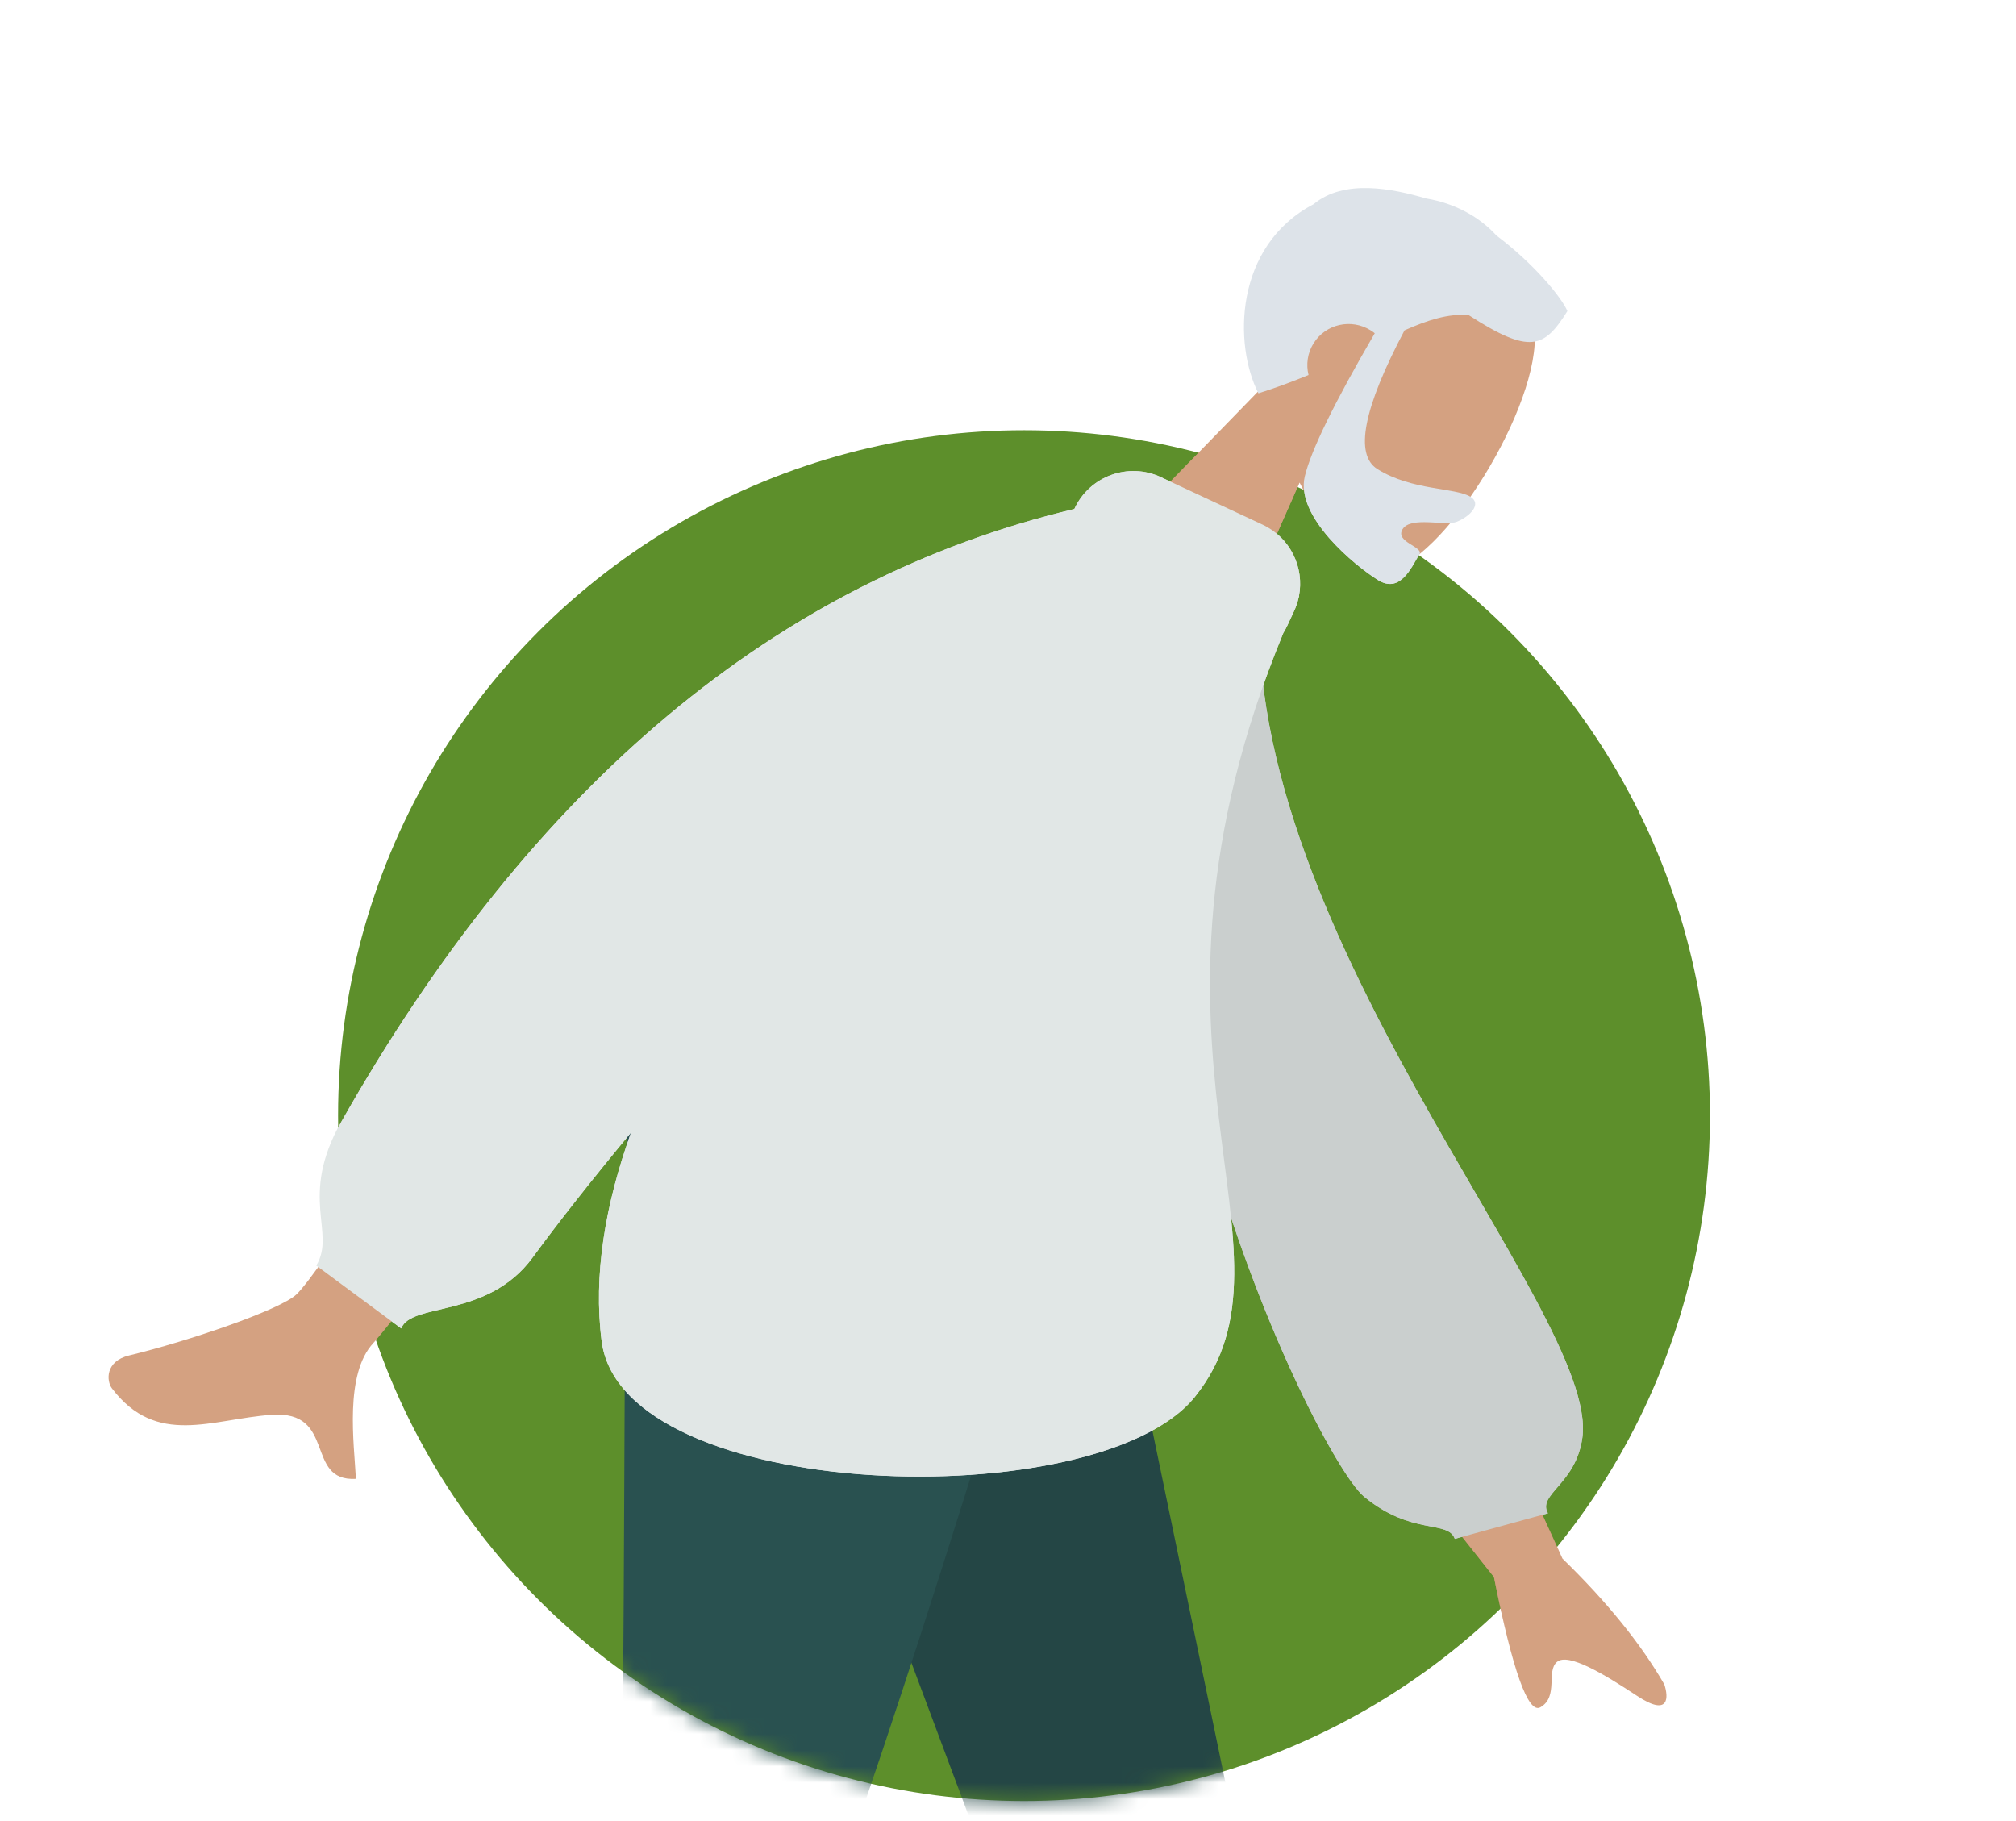 <?xml version="1.0" encoding="UTF-8"?>
<svg width="124px" height="112px" viewBox="0 0 124 112" version="1.1" xmlns="http://www.w3.org/2000/svg" xmlns:xlink="http://www.w3.org/1999/xlink">
    <!-- Generator: Sketch 55.2 (78181) - https://sketchapp.com -->
    <title>Icon 3 - Older Adults</title>
    <desc>Created with Sketch.</desc>
    <defs>
        <ellipse id="path-1" cx="42.485" cy="42.466" rx="42.19" ry="42.153"></ellipse>
    </defs>
    <g id="Icon-3---Older-Adults" stroke="none" stroke-width="1" fill="none" fill-rule="evenodd">
        <g id="Human-3" transform="translate(5, 7)">
            <g id="Mask" transform="translate(15.5, 19.148)">
                <mask id="mask-2" fill="white">
                    <use xlink:href="#path-1"></use>
                </mask>
                <use fill="#5D8F2B" xlink:href="#path-1"></use>
                <g id="Humaaan" mask="url(#mask-2)">
                    <g transform="translate(-22.5, -19.148)">
                        <g id="Head" transform="translate(84.365, 19.678) rotate(32) translate(-84.365, -19.678) translate(74.365, 3.678)">
                            <g transform="translate(1.029, 1.115)" fill="#D4A181">
                                <path d="M3.524,14.592 C1.558,12.304 0.228,9.499 0.451,6.357 C1.091,-2.697 13.796,-0.705 16.267,3.864 C18.738,8.434 18.445,20.025 15.251,20.842 C13.977,21.168 11.264,20.37 8.502,18.719 L10.235,30.885 L0,30.885 L3.524,14.592 Z"></path>
                            </g>
                            <path d="M8.585,9.595 C8.484,9.583 8.383,9.577 8.279,9.577 C6.866,9.577 5.721,10.713 5.721,12.115 C5.721,12.827 6.016,13.47 6.491,13.931 C5.899,14.76 5.236,15.626 4.475,16.52 C1.619,14.82 -1.607,9.64 1.186,4.859 C1.958,2.517 4.811,1.469 6.875,0.888 C8.547,0.194 10.282,0.116 11.747,0.532 C14.619,0.776 17.184,1.645 17.91,2.161 C17.91,4.858 17.384,5.658 12.884,5.588 C11.778,6.167 10.928,7.164 10.043,8.472 C10.435,13.886 11.471,16.594 13.152,16.594 C15.674,16.594 17.813,15.005 18.92,15.005 C19.726,15.005 19.546,16.007 19.012,16.749 C18.57,17.362 16.422,17.952 16.422,18.902 C16.422,19.851 18.12,19.117 18.12,19.68 C18.12,20.611 18.418,22.363 16.788,22.363 C15.139,22.363 10.41,21.766 9.599,19.338 C9.076,17.771 8.738,14.523 8.585,9.595 Z" id="Hair" fill="#DDE3E9"></path>
                        </g>
                        <g id="Bottom" transform="translate(0, 62)">
                            <polygon id="Leg" fill="#244645" points="45.613 0 66.128 54.83 80.508 95.243 88.707 95.243 68.941 4.22962455e-14"></polygon>
                            <path d="M40.543,0 C40.32,18.813 40.481,44.142 39.962,45.315 C39.615,46.097 28.841,55.005 7.64,72.038 L11.866,79.297 C37.037,62.901 50.266,53.611 51.553,51.427 C53.483,48.15 63.181,17.998 68.227,0 L40.543,0 Z" id="Leg" fill="#295150"></path>
                        </g>
                        <g id="Body" transform="translate(67.201, 60.52) rotate(21) translate(-67.201, -60.52) translate(18.201, 21.52)">
                            <path d="M75.94,42.555 L88.002,54.378 C91.511,55.882 94.387,57.543 96.628,59.36 C97.132,59.971 97.681,61.142 95.31,60.618 C92.938,60.094 90.42,59.65 89.974,60.425 C89.528,61.2 90.842,62.388 90.018,63.402 C89.469,64.078 87.622,61.927 84.477,56.95 L71.934,49.52 L75.94,42.555 Z M16.96,31.855 L26.283,31.891 C19.182,55.007 15.413,67.11 14.975,68.2 C13.99,70.654 16.075,74.39 16.966,76.398 C14.062,77.703 14.372,72.868 10.709,74.581 C7.365,76.143 4.822,78.975 0.959,76.58 C0.484,76.286 -0.037,75.177 1.221,74.311 C4.353,72.153 8.868,68.375 9.478,67.132 C10.31,65.436 12.804,53.677 16.96,31.855 Z" id="Skin" fill="#B28B67"></path>
                            <path d="M43.262,7.147 L46.875,6.194 C54.448,26.21 85.358,37.601 87.852,45.113 C88.766,47.868 86.875,49.466 87.991,50.232 L83.531,54.156 C82.641,53.28 81.069,55.162 77.366,54.266 C73.662,53.369 45.388,31.446 43.262,7.147 Z" id="Clothes-Back" fill="#CACFCE" transform="translate(65.686, 30.354) rotate(5) translate(-65.686, -30.354) "></path>
                            <path d="M51.576,7.383 C50.895,35.185 66.857,42.164 63.335,53.19 C60.449,62.224 32.823,71.936 28.043,63.08 C26.108,59.496 25.23,55.16 25.13,50.446 C23.909,54.068 22.942,57.185 22.232,59.799 C21.005,64.308 16.251,65.025 16.251,66.762 L9.988,65.025 C10.413,62.665 7.461,61.516 8.252,56.244 C11.799,32.621 21.33,15.498 36.844,4.874 L36.845,4.851 C36.996,2.647 38.907,0.985 41.111,1.138 C41.112,1.139 41.112,1.139 41.113,1.141 L47.999,1.625 C49.872,1.759 51.354,3.161 51.662,4.934 L51.677,4.936 C51.676,4.958 51.674,4.98 51.673,5.002 C51.718,5.292 51.732,5.591 51.711,5.896 L51.643,6.877 C51.631,7.049 51.609,7.218 51.576,7.383 Z" id="Clothes-Front" fill="#E1E7E6"></path>
                        </g>
                    </g>
                </g>
            </g>
            <g id="Humaaan">
                <g id="Head" transform="translate(77.365, 19.678) rotate(32) translate(-77.365, -19.678) translate(67.365, 3.678)">
                    <g transform="translate(1.029, 1.115)" fill="#D4A181">
                        <path d="M3.524,14.592 C1.558,12.304 0.228,9.499 0.451,6.357 C1.091,-2.697 13.796,-0.705 16.267,3.864 C18.738,8.434 18.445,20.025 15.251,20.842 C13.977,21.168 11.264,20.37 8.502,18.719 L10.235,30.885 L0,30.885 L3.524,14.592 Z"></path>
                    </g>
                    <path d="M8.585,9.595 C8.484,9.583 8.383,9.577 8.279,9.577 C6.866,9.577 5.721,10.713 5.721,12.115 C5.721,12.827 6.016,13.47 6.491,13.931 C5.899,14.76 5.236,15.626 4.475,16.52 C1.619,14.82 -1.607,9.64 1.186,4.859 C1.958,2.517 4.811,1.469 6.875,0.888 C8.547,0.194 10.282,0.116 11.747,0.532 C14.619,0.776 17.184,1.645 17.91,2.161 C17.91,4.858 17.384,5.658 12.884,5.588 C11.778,6.167 10.928,7.164 10.043,8.472 C10.435,13.886 11.471,16.594 13.152,16.594 C15.674,16.594 17.813,15.005 18.92,15.005 C19.726,15.005 19.546,16.007 19.012,16.749 C18.57,17.362 16.422,17.952 16.422,18.902 C16.422,19.851 18.12,19.117 18.12,19.68 C18.12,20.611 18.418,22.363 16.788,22.363 C15.139,22.363 10.41,21.766 9.599,19.338 C9.076,17.771 8.738,14.523 8.585,9.595 Z" id="Hair" fill="#DDE3E9"></path>
                </g>
                <g id="Body" transform="translate(60.201, 60.52) rotate(21) translate(-60.201, -60.52) translate(11.201, 21.52)">
                    <path d="M75.94,42.555 L88.002,54.378 C91.511,55.882 94.387,57.543 96.628,59.36 C97.132,59.971 97.681,61.142 95.31,60.618 C92.938,60.094 90.42,59.65 89.974,60.425 C89.528,61.2 90.842,62.388 90.018,63.402 C89.469,64.078 87.622,61.927 84.477,56.95 L71.934,49.52 L75.94,42.555 Z M16.96,31.855 L26.283,31.891 C19.182,55.007 15.413,67.11 14.975,68.2 C13.99,70.654 16.075,74.39 16.966,76.398 C14.062,77.703 14.372,72.868 10.709,74.581 C7.365,76.143 4.822,78.975 0.959,76.58 C0.484,76.286 -0.037,75.177 1.221,74.311 C4.353,72.153 8.868,68.375 9.478,67.132 C10.31,65.436 12.804,53.677 16.96,31.855 Z" id="Skin" fill="#D4A181"></path>
                    <path d="M43.262,7.147 L46.875,6.194 C54.448,26.21 85.358,37.601 87.852,45.113 C88.766,47.868 86.875,49.466 87.991,50.232 L83.531,54.156 C82.641,53.28 81.069,55.162 77.366,54.266 C73.662,53.369 45.388,31.446 43.262,7.147 Z" id="Clothes-Back" fill="#CACFCE" transform="translate(65.686, 30.354) rotate(5) translate(-65.686, -30.354) "></path>
                    <path d="M51.576,7.383 C50.895,35.185 66.857,42.164 63.335,53.19 C60.449,62.224 32.823,71.936 28.043,63.08 C26.108,59.496 25.23,55.16 25.13,50.446 C23.909,54.068 22.942,57.185 22.232,59.799 C21.005,64.308 16.251,65.025 16.251,66.762 L9.988,65.025 C10.413,62.665 7.461,61.516 8.252,56.244 C11.799,32.621 21.33,15.498 36.844,4.874 L36.845,4.851 C36.996,2.647 38.907,0.985 41.111,1.138 C41.112,1.139 41.112,1.139 41.113,1.141 L47.999,1.625 C49.872,1.759 51.354,3.161 51.662,4.934 L51.677,4.936 C51.676,4.958 51.674,4.98 51.673,5.002 C51.718,5.292 51.732,5.591 51.711,5.896 L51.643,6.877 C51.631,7.049 51.609,7.218 51.576,7.383 Z" id="Clothes-Front" fill="#E1E7E6"></path>
                </g>
            </g>
        </g>
    </g>
</svg>
